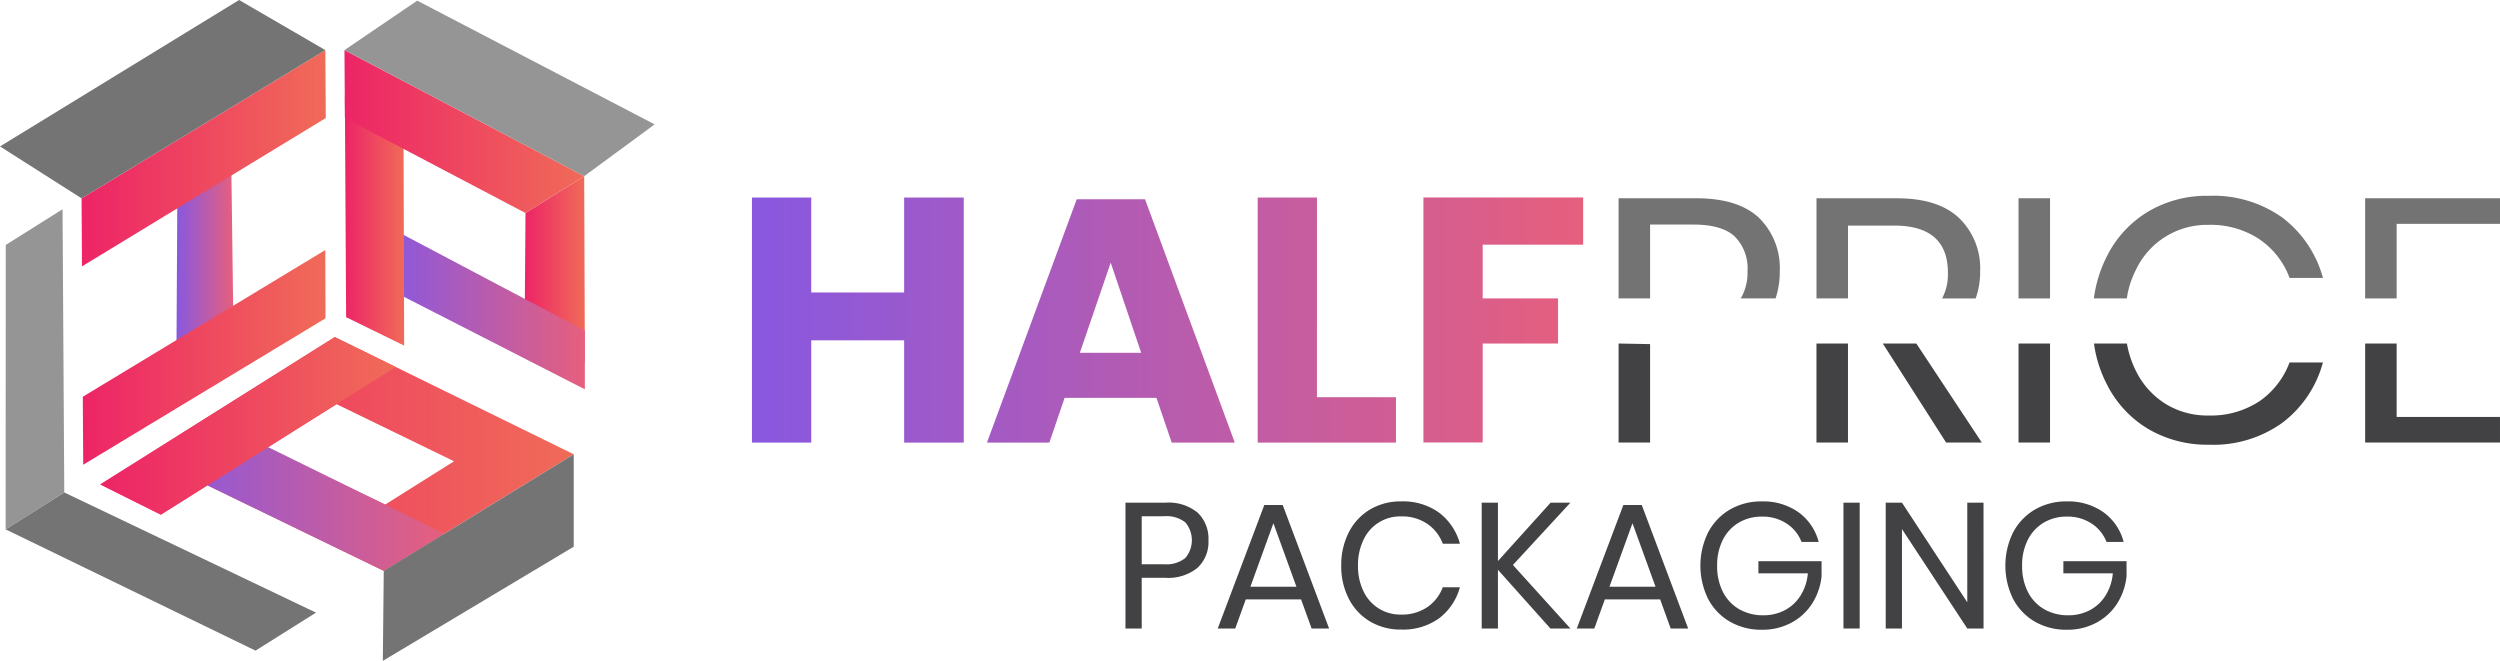 <svg xmlns="http://www.w3.org/2000/svg" xmlns:xlink="http://www.w3.org/1999/xlink" width="376.445" height="99.513" viewBox="0 0 376.445 99.513">
  <defs>
    <linearGradient id="linear-gradient" y1="0.5" x2="1" y2="0.5" gradientUnits="objectBoundingBox">
      <stop offset="0" stop-color="#8858e0"/>
      <stop offset="1" stop-color="#e65f7d"/>
    </linearGradient>
    <linearGradient id="linear-gradient-2" y1="0.5" x2="1" y2="0.5" gradientUnits="objectBoundingBox">
      <stop offset="0" stop-color="#ed2467"/>
      <stop offset="1" stop-color="#f06b58"/>
    </linearGradient>
  </defs>
  <g id="Group_21831" data-name="Group 21831" transform="translate(-61.271 -43.579)">
    <g id="Group_21830" data-name="Group 21830">
      <path id="Path_31937" data-name="Path 31937" d="M96.106,68.868l-8.139,5.116-.136,24.438,8.587-5.4Z" fill="url(#linear-gradient)"/>
      <path id="Path_31938" data-name="Path 31938" d="M110.252,81.227,73.738,103.319l.064,10.238,36.487-22.048Z" fill="url(#linear-gradient-2)"/>
      <path id="Path_31939" data-name="Path 31939" d="M110.264,51.125,73.552,73.45l.064,10.238,36.711-22.337Z" fill="url(#linear-gradient-2)"/>
      <path id="Path_31940" data-name="Path 31940" d="M149.34,98.075l-.1-27.97L140.4,75.659,140.266,93.6Z" fill="url(#linear-gradient-2)"/>
      <path id="Path_31941" data-name="Path 31941" d="M119.545,86.972,149.336,102.2l0-8.835L119.287,77.494Z" fill="url(#linear-gradient)"/>
      <path id="Path_31942" data-name="Path 31942" d="M113.389,91.34,113.2,58.1l8.835,5.554.094,31.965Z" fill="url(#linear-gradient-2)"/>
      <path id="Path_31943" data-name="Path 31943" d="M113.139,51.125l.064,10.227,27.2,14.307,8.835-5.554Z" fill="url(#linear-gradient-2)"/>
      <g id="Group_21829" data-name="Group 21829">
        <path id="Path_31944" data-name="Path 31944" d="M70.69,75.084l-8.551,5.378-.02,42.826,8.831-5.554Z" fill="#969595"/>
        <path id="Path_31945" data-name="Path 31945" d="M99.744,141.55,62.119,123.289l8.835-5.554,37.9,18.093Z" fill="#747475"/>
      </g>
      <path id="Path_31946" data-name="Path 31946" d="M147.663,111.983,111.676,94.334l-35.3,22.191,9.107,4.55,7.025-4.416,26.549,12.877Zm-35.712-7.546,17.687,8.6-10.369,6.518-17.845-8.5Z" fill="url(#linear-gradient-2)"/>
      <path id="Path_31947" data-name="Path 31947" d="M101.652,110.911,85.484,121.075l7.025-4.416,26.549,12.877,9.113-5.592Z" fill="url(#linear-gradient)"/>
      <path id="Path_31948" data-name="Path 31948" d="M111.676,94.334l-35.3,22.191,9.107,4.55L120.85,98.833Z" fill="url(#linear-gradient-2)"/>
      <path id="Path_31949" data-name="Path 31949" d="M110.262,51.124,97.273,43.579l-36,22.048,12.284,7.82Z" fill="#747475"/>
      <path id="Path_31950" data-name="Path 31950" d="M113.14,51.124l10.955-7.449,35.753,18.632-10.609,7.8Z" fill="#969595"/>
      <path id="Path_31951" data-name="Path 31951" d="M147.663,111.983V125.9l-28.747,17.191.142-13.555Z" fill="#747475"/>
    </g>
    <path id="Path_31952" data-name="Path 31952" d="M233.187,130.585v7.633h-2.445V119.271h6.019a6.866,6.866,0,0,1,4.864,1.518,5.433,5.433,0,0,1,1.613,4.153,5.285,5.285,0,0,1-1.666,4.151,6.983,6.983,0,0,1-4.811,1.492Zm6.571-2.982a4.155,4.155,0,0,0,0-5.363,4.59,4.59,0,0,0-3.212-.926h-3.359v7.228h3.359A4.545,4.545,0,0,0,239.758,127.6Z" fill="#424143"/>
    <path id="Path_31953" data-name="Path 31953" d="M257.185,133.837h-8.33l-1.586,4.381h-2.634l7.015-18.6h2.767l6.987,18.6h-2.633Zm-.7-1.909-3.467-9.566-3.466,9.566Z" fill="#424143"/>
    <path id="Path_31954" data-name="Path 31954" d="M277.985,120.789a8.707,8.707,0,0,1,3.117,4.663h-2.579a6.329,6.329,0,0,0-2.338-3,6.789,6.789,0,0,0-3.951-1.114,6.076,6.076,0,0,0-5.63,3.48,8.644,8.644,0,0,0-.847,3.936,8.5,8.5,0,0,0,.847,3.9,6.1,6.1,0,0,0,5.63,3.467,6.776,6.776,0,0,0,3.951-1.116,6.329,6.329,0,0,0,2.338-3H281.1a8.692,8.692,0,0,1-3.117,4.663,9.231,9.231,0,0,1-5.724,1.707,8.988,8.988,0,0,1-4.7-1.222,8.425,8.425,0,0,1-3.184-3.414,10.616,10.616,0,0,1-1.143-4.986,10.747,10.747,0,0,1,1.143-5.024,8.409,8.409,0,0,1,3.184-3.427,8.97,8.97,0,0,1,4.7-1.222A9.23,9.23,0,0,1,277.985,120.789Z" fill="#424143"/>
    <path id="Path_31955" data-name="Path 31955" d="M289.083,128.651l8.654,9.567h-3.01l-7.9-8.842v8.842h-2.445V119.271h2.445v8.789l7.928-8.789h2.983Z" fill="#424143"/>
    <path id="Path_31956" data-name="Path 31956" d="M311.255,133.837h-8.331l-1.585,4.381H298.7l7.015-18.6h2.767l6.988,18.6H312.84Zm-.7-1.909-3.467-9.566-3.467,9.566Z" fill="#424143"/>
    <path id="Path_31957" data-name="Path 31957" d="M332.1,120.723a7.973,7.973,0,0,1,3.023,4.461h-2.58a5.787,5.787,0,0,0-2.243-2.769,6.57,6.57,0,0,0-3.723-1.048,6.73,6.73,0,0,0-3.467.9,6.286,6.286,0,0,0-2.4,2.566,8.34,8.34,0,0,0-.873,3.923,8.433,8.433,0,0,0,.887,3.992,6.273,6.273,0,0,0,2.458,2.58,7.159,7.159,0,0,0,3.616.9,6.849,6.849,0,0,0,3.2-.752,6.193,6.193,0,0,0,2.379-2.19,7.47,7.47,0,0,0,1.115-3.373h-7.444v-1.828h9.513v2.258a9.4,9.4,0,0,1-1.4,4.085,8.367,8.367,0,0,1-3.117,2.9,9.138,9.138,0,0,1-4.461,1.076,9.408,9.408,0,0,1-4.837-1.225,8.481,8.481,0,0,1-3.265-3.413,11.329,11.329,0,0,1,0-10.024,8.6,8.6,0,0,1,3.265-3.426,9.311,9.311,0,0,1,4.81-1.235A9.154,9.154,0,0,1,332.1,120.723Z" fill="#424143"/>
    <path id="Path_31958" data-name="Path 31958" d="M341.3,119.271v18.947h-2.445V119.271Z" fill="#424143"/>
    <path id="Path_31959" data-name="Path 31959" d="M359.95,138.218H357.5l-9.836-14.97v14.97h-2.445V119.271h2.445l9.836,15v-15h2.446Z" fill="#424143"/>
    <path id="Path_31960" data-name="Path 31960" d="M378.022,120.723a7.973,7.973,0,0,1,3.023,4.461h-2.58a5.792,5.792,0,0,0-2.243-2.769,6.572,6.572,0,0,0-3.723-1.048,6.727,6.727,0,0,0-3.467.9,6.286,6.286,0,0,0-2.4,2.566,8.34,8.34,0,0,0-.873,3.923,8.433,8.433,0,0,0,.887,3.992,6.273,6.273,0,0,0,2.458,2.58,7.159,7.159,0,0,0,3.616.9,6.849,6.849,0,0,0,3.2-.752,6.2,6.2,0,0,0,2.379-2.19,7.457,7.457,0,0,0,1.114-3.373h-7.443v-1.828h9.513v2.258a9.4,9.4,0,0,1-1.4,4.085,8.367,8.367,0,0,1-3.117,2.9,9.138,9.138,0,0,1-4.461,1.076,9.408,9.408,0,0,1-4.837-1.225,8.481,8.481,0,0,1-3.265-3.413,11.329,11.329,0,0,1,0-10.024,8.6,8.6,0,0,1,3.265-3.426,9.309,9.309,0,0,1,4.81-1.235A9.156,9.156,0,0,1,378.022,120.723Z" fill="#424143"/>
    <path id="Path_31961" data-name="Path 31961" d="M206.391,73.321v36.9h-8.976v-15.4H183.426v15.4H174.5v-36.9h8.925v14.3h13.989v-14.3Zm29.02,30.169H221.579l-2.3,6.733h-9.394l13.518-36.641h10.283l13.518,36.641h-9.5Zm-2.3-6.785-4.593-13.571-4.647,13.571Zm26.462,6.681h11.9v6.837H250.652v-36.9h8.925Zm24.958-14.87v-8.1h15.127v-7.1h-24.05v36.891h8.923V95.306h11.348v-6.79Z" fill="url(#linear-gradient)"/>
    <path id="Path_31962" data-name="Path 31962" d="M326.128,76.371c-2.09-1.959-5.246-2.938-9.446-2.938H304.994V88.516h4.745V77.394h6.529c2.873,0,4.963.61,6.225,1.807a6.808,6.808,0,0,1,1.915,5.245,7.574,7.574,0,0,1-1.023,4.07h5.246a12.494,12.494,0,0,0,.631-4.07A10.576,10.576,0,0,0,326.128,76.371Z" fill="#737374"/>
    <path id="Path_31963" data-name="Path 31963" d="M356.293,76.437q-3.133-3-9.4-3h-12.1V88.516h4.745V77.547h6.943q8.1,0,8.1,7.1a7.785,7.785,0,0,1-.871,3.874h5.05a11.692,11.692,0,0,0,.675-4.135A10.47,10.47,0,0,0,356.293,76.437Z" fill="#737374"/>
    <rect id="Rectangle_129" data-name="Rectangle 129" width="4.745" height="15.083" transform="translate(365.217 73.433)" fill="#737374"/>
    <path id="Path_31964" data-name="Path 31964" d="M404.981,76.371a17.933,17.933,0,0,0-11.1-3.308,17.346,17.346,0,0,0-9.141,2.372,16.324,16.324,0,0,0-6.181,6.66,19.609,19.609,0,0,0-2,6.421h4.963a13.858,13.858,0,0,1,1.371-4.309,11.847,11.847,0,0,1,10.926-6.769,13.267,13.267,0,0,1,7.683,2.176,12.152,12.152,0,0,1,4.527,5.811h5.027A16.965,16.965,0,0,0,404.981,76.371Z" fill="#737374"/>
    <path id="Path_31965" data-name="Path 31965" d="M304.994,95.306v14.909h4.745V95.394m40.09-.088H344.78l9.533,14.909h5.376Zm-15.039,0v14.909h4.745V95.306Zm30.427,0v14.909h4.745V95.306Zm40.809,2.852a12.314,12.314,0,0,1-4.527,5.833,13.257,13.257,0,0,1-7.683,2.154,11.972,11.972,0,0,1-6.443-1.741,12.176,12.176,0,0,1-4.483-4.984,14.507,14.507,0,0,1-1.349-4.114h-4.963a18.983,18.983,0,0,0,1.981,6.225,16.39,16.39,0,0,0,6.181,6.638,17.543,17.543,0,0,0,9.141,2.373,17.8,17.8,0,0,0,11.1-3.33,16.882,16.882,0,0,0,6.072-9.054Zm16.127-2.852h-4.744v14.909h20.306v-3.852H422.153Z" fill="#424143"/>
    <path id="Path_31966" data-name="Path 31966" d="M417.409,73.433V88.516h4.745V77.285h15.562V73.433Z" fill="#737374"/>
  </g>
</svg>
